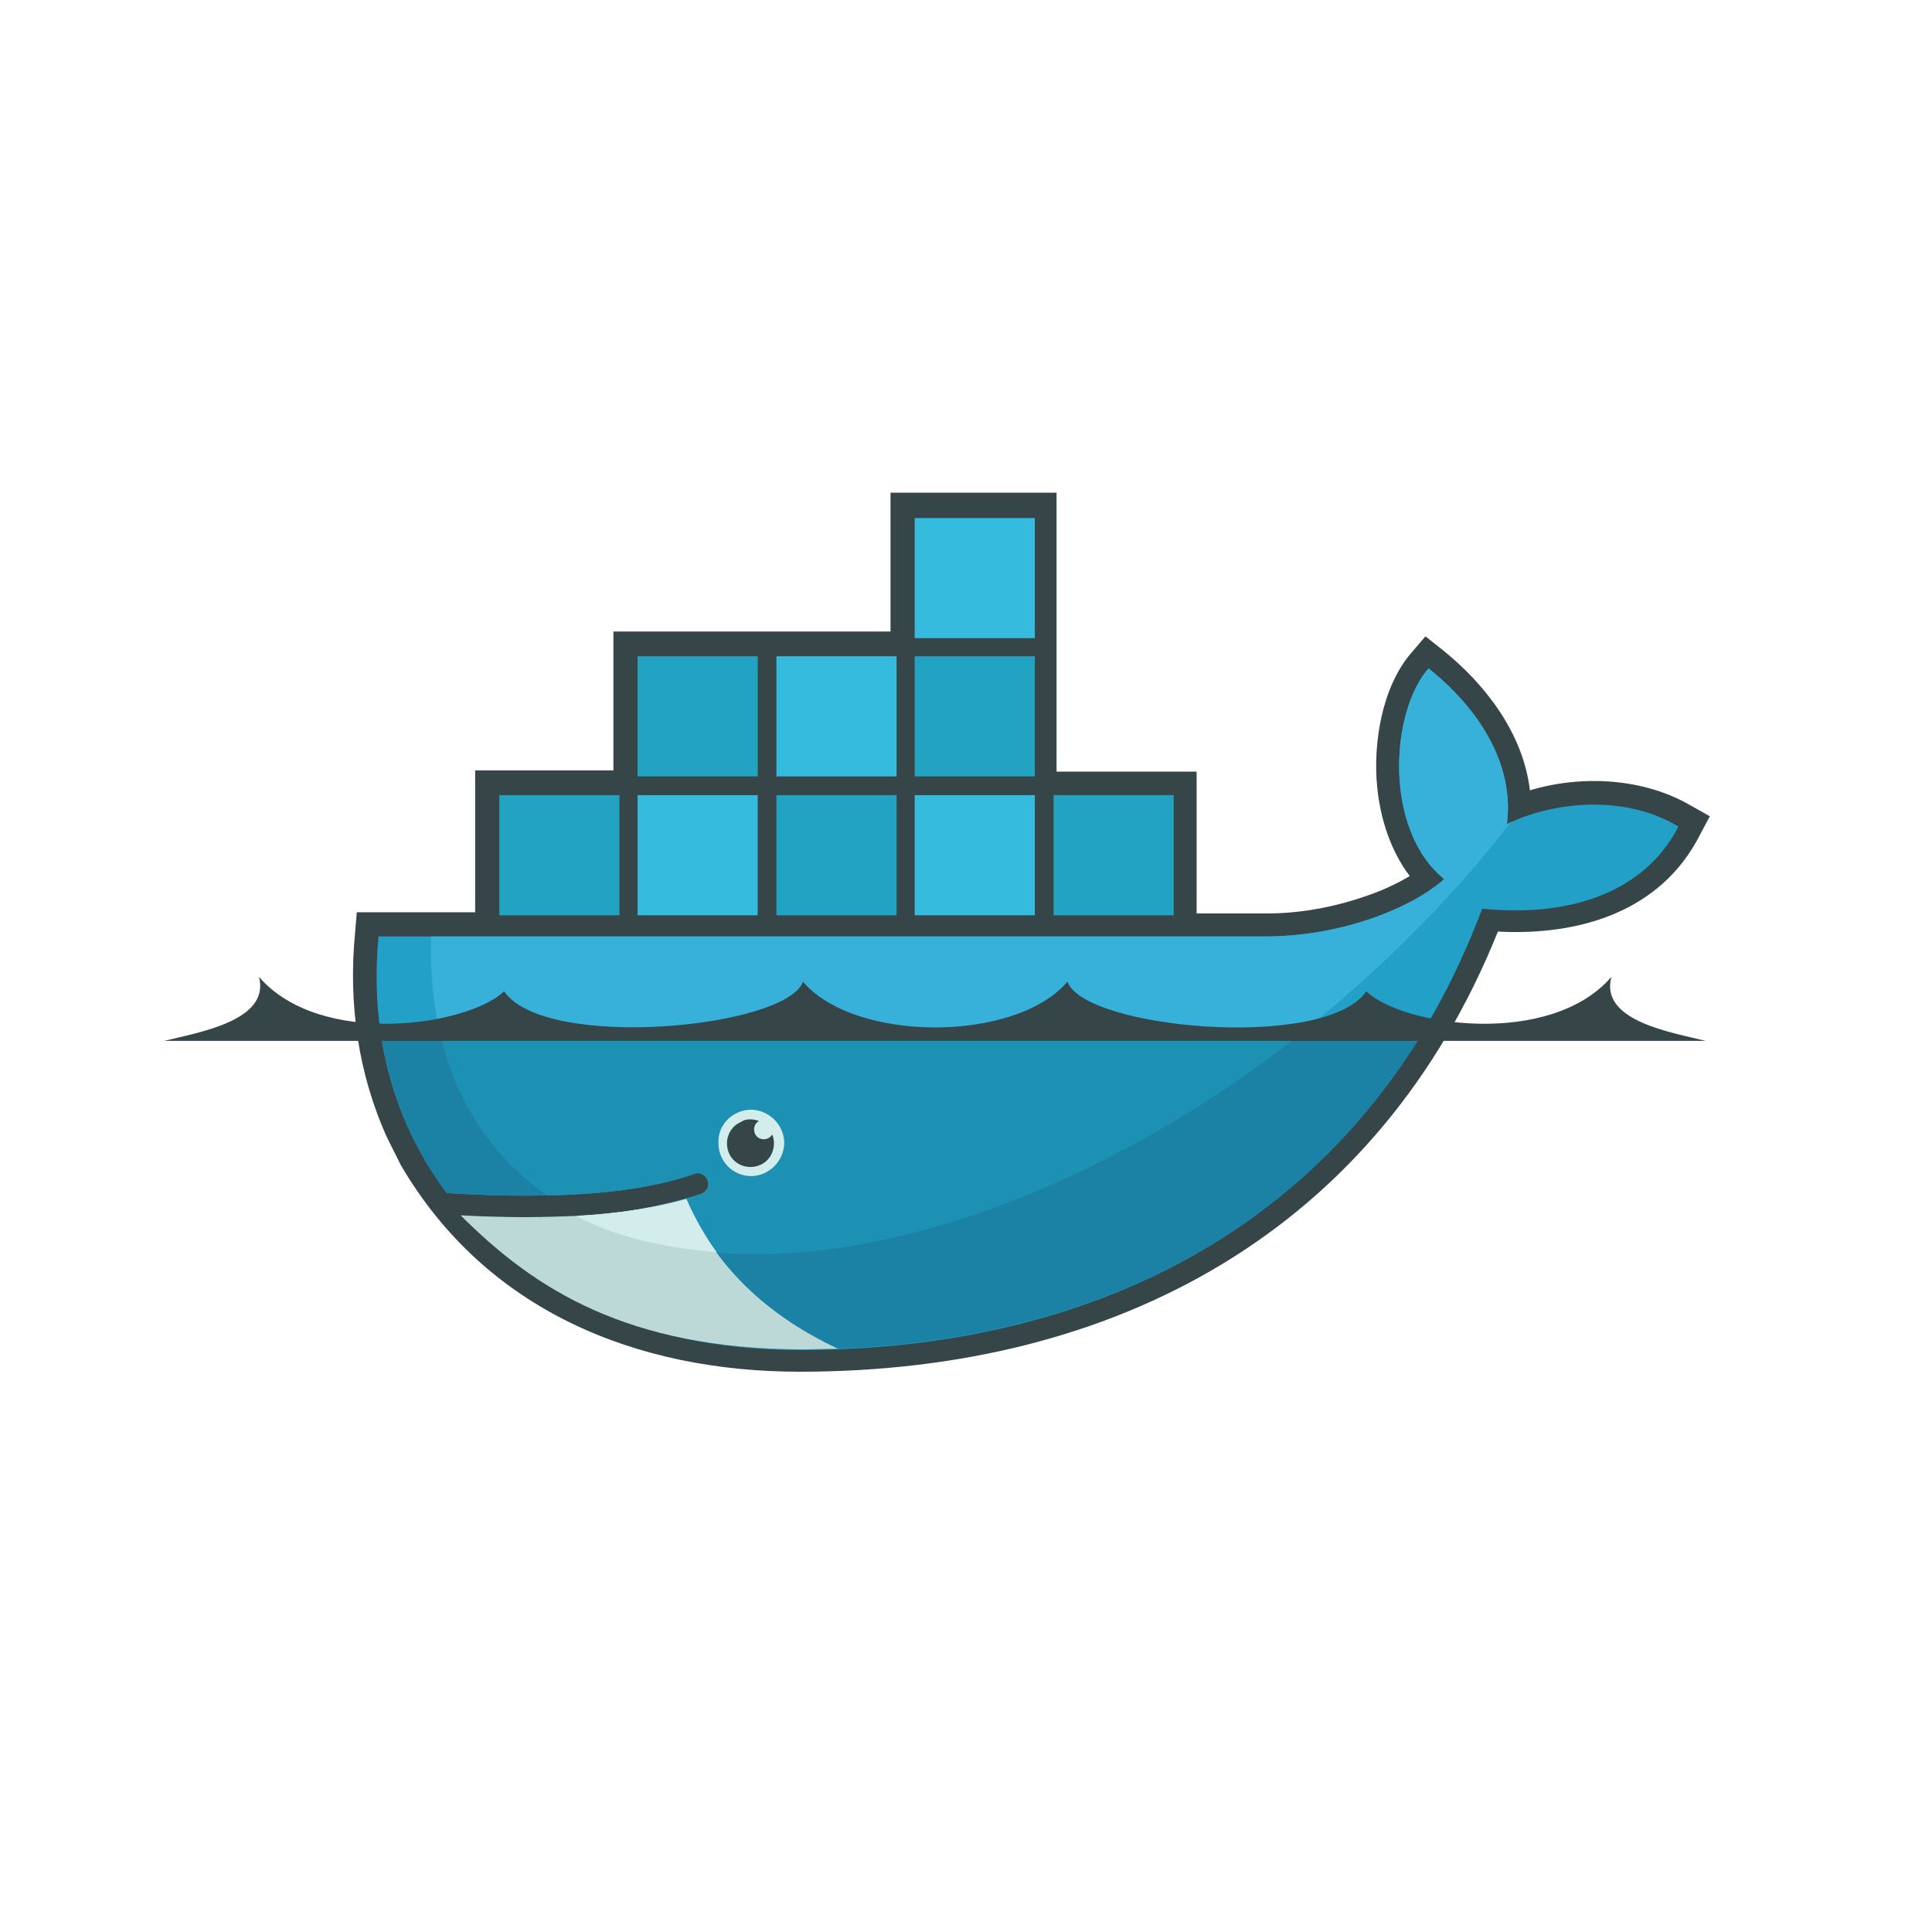<?xml version="1.0" encoding="utf-8"?>
<!-- Generator: Adobe Illustrator 22.1.0, SVG Export Plug-In . SVG Version: 6.00 Build 0)  -->
<svg version="1.1" id="Layer_1" xmlns="http://www.w3.org/2000/svg" xmlns:xlink="http://www.w3.org/1999/xlink" x="0px" y="0px"
	 viewBox="0 0 320 320" style="enable-background:new 0 0 320 320;" xml:space="preserve">
<style type="text/css">
	.st0{fill:#364548;}
	.st1{fill:#22A0C8;}
	.st2{fill:#37B1D9;}
	.st3{fill:#1B81A5;}
	.st4{fill:#1D91B4;}
	.st5{fill:#23A3C2;}
	.st6{fill:#34BBDE;}
	.st7{fill:#D3ECEC;}
	.st8{fill:#BDD9D7;}
</style>
<g>
	<path class="st0" d="M175.2,127.8h23v23.5h11.6c5.4,0,10.9-1,15.9-2.7c2.5-0.8,5.3-2,7.8-3.5c-3.2-4.2-4.9-9.6-5.4-14.8
		c-0.7-7.2,0.8-16.5,5.6-22.1l2.4-2.8l2.9,2.3c7.2,5.8,13.3,13.9,14.4,23.2c8.7-2.6,18.9-2,26.6,2.5l3.2,1.8l-1.7,3.2
		c-6.5,12.7-20.1,16.6-33.4,15.9c-19.9,49.5-63.1,72.9-115.6,72.9c-27.1,0-52-10.1-66.1-34.2l-0.2-0.4l-2.1-4.2
		c-4.8-10.6-6.4-22.2-5.3-33.8l0.3-3.5h19.6v-23.5h22.9v-23h45.9v-23h27.5V127.8"/>
	<path class="st1" d="M249.6,136.5c1.5-12-7.4-21.4-13-25.8c-6.4,7.4-7.4,26.8,2.6,34.9c-5.6,5-17.4,9.5-29.5,9.5H62.7
		c-1.2,12.6,1,24.2,6.1,34.2l1.7,3.1c1.1,1.8,2.2,3.5,3.5,5.2c6,0.4,11.6,0.5,16.7,0.4h0c10-0.2,18.2-1.4,24.4-3.6
		c0.9-0.3,1.9,0.2,2.2,1.2c0.3,0.9-0.2,1.8-1.1,2.2c-0.8,0.3-1.7,0.6-2.6,0.8h0c-4.9,1.4-10.1,2.3-16.9,2.7c0.4,0-0.4,0.1-0.4,0.1
		c-0.2,0-0.5,0-0.7,0.1c-2.7,0.1-5.5,0.2-8.5,0.2c-3.2,0-6.4-0.1-9.9-0.2l-0.1,0.1c12.3,13.8,31.4,22,55.4,22
		c50.8,0,94-22.5,113-73.1c13.5,1.4,26.6-2.1,32.5-13.6C268.7,131.3,256.6,133,249.6,136.5"/>
	<path class="st2" d="M249.6,136.5c1.5-12-7.4-21.4-13-25.8c-6.4,7.4-7.4,26.8,2.6,34.9c-5.6,5-17.4,9.5-29.5,9.5H71.4
		c-0.6,19.3,6.6,34,19.3,42.8h0c10-0.2,18.2-1.4,24.4-3.6c0.9-0.3,1.9,0.2,2.2,1.2c0.3,0.9-0.2,1.8-1.1,2.2
		c-0.8,0.3-1.7,0.6-2.6,0.8h0c-4.9,1.4-10.6,2.5-17.3,2.9c0,0-0.2-0.2-0.2-0.2c17.3,8.9,42.4,8.8,71.1-2.2
		c32.2-12.4,62.3-36,83.2-63C250.2,136.2,249.9,136.4,249.6,136.5"/>
	<path class="st3" d="M63,170.5c0.9,6.8,2.9,13.1,5.8,18.8l1.7,3.1c1.1,1.8,2.2,3.5,3.5,5.2c6,0.4,11.6,0.5,16.7,0.4
		c10-0.2,18.2-1.4,24.4-3.6c0.9-0.3,1.9,0.2,2.2,1.2c0.3,0.9-0.2,1.8-1.1,2.2c-0.8,0.3-1.7,0.6-2.6,0.8h0
		c-4.9,1.4-10.5,2.4-17.3,2.8c-0.2,0-0.6,0-0.9,0c-2.7,0.1-5.5,0.2-8.4,0.2c-3.2,0-6.5-0.1-10-0.2c12.3,13.8,31.5,22.1,55.6,22.1
		c43.5,0,81.4-16.5,103.4-53H63"/>
	<path class="st4" d="M72.7,170.5c2.6,11.9,8.9,21.2,17.9,27.5c10-0.2,18.2-1.4,24.4-3.6c0.9-0.3,1.9,0.2,2.2,1.2
		c0.3,0.9-0.2,1.8-1.1,2.2c-0.8,0.3-1.7,0.6-2.6,0.8h0c-4.9,1.4-10.7,2.4-17.4,2.8c17.3,8.9,42.3,8.7,71.1-2.3
		c17.4-6.7,34.1-16.6,49.2-28.6H72.7"/>
	<path class="st5" d="M82.7,131.7h19.9v19.9H82.7V131.7z M84.3,133.3h1.6v16.6h-1.6V133.3z M87.3,133.3h1.6v16.6h-1.6L87.3,133.3
		L87.3,133.3z M90.3,133.3h1.6v16.6h-1.6V133.3z M93.3,133.3h1.6v16.6h-1.6V133.3z M96.3,133.3h1.6v16.6h-1.6L96.3,133.3L96.3,133.3
		z M99.3,133.3h1.6v16.6h-1.6V133.3z M105.6,108.7h19.9v19.9h-19.9L105.6,108.7L105.6,108.7z M107.3,110.4h1.6V127h-1.6V110.4z
		 M110.2,110.4h1.6V127h-1.6L110.2,110.4L110.2,110.4z M113.2,110.4h1.6V127h-1.6V110.4z M116.2,110.4h1.6V127h-1.6V110.4z
		 M119.3,110.4h1.6V127h-1.6V110.4z M122.3,110.4h1.6V127h-1.6V110.4z"/>
	<path class="st6" d="M105.6,131.7h19.9v19.9h-19.9L105.6,131.7L105.6,131.7z M107.3,133.3h1.6v16.6h-1.6V133.3z M110.2,133.3h1.6
		v16.6h-1.6L110.2,133.3L110.2,133.3z M113.2,133.3h1.6v16.6h-1.6V133.3z M116.2,133.3h1.6v16.6h-1.6V133.3z M119.3,133.3h1.6v16.6
		h-1.6V133.3z M122.3,133.3h1.6v16.6h-1.6V133.3z"/>
	<path class="st5" d="M128.6,131.7h19.9v19.9h-19.9V131.7z M130.2,133.3h1.6v16.6h-1.6V133.3z M133.2,133.3h1.6v16.6h-1.6V133.3z
		 M136.2,133.3h1.6v16.6h-1.6V133.3z M139.2,133.3h1.6v16.6h-1.6V133.3z M142.2,133.3h1.6v16.6h-1.6V133.3z M145.2,133.3h1.6v16.6
		h-1.6V133.3z"/>
	<path class="st6" d="M128.6,108.7h19.9v19.9h-19.9V108.7z M130.2,110.4h1.6V127h-1.6V110.4z M133.2,110.4h1.6V127h-1.6V110.4z
		 M136.2,110.4h1.6V127h-1.6V110.4z M139.2,110.4h1.6V127h-1.6V110.4z M142.2,110.4h1.6V127h-1.6V110.4z M145.2,110.4h1.6V127h-1.6
		V110.4z M151.5,131.7h19.9v19.9h-19.9V131.7z M153.2,133.3h1.6v16.6h-1.6V133.3z M156.1,133.3h1.6v16.6h-1.6V133.3z M159.1,133.3
		h1.6v16.6h-1.6V133.3z M162.1,133.3h1.6v16.6h-1.6V133.3z M165.2,133.3h1.6v16.6h-1.6V133.3z M168.2,133.3h1.6v16.6h-1.6V133.3z"/>
	<path class="st5" d="M151.5,108.7h19.9v19.9h-19.9V108.7z M153.2,110.4h1.6V127h-1.6V110.4z M156.1,110.4h1.6V127h-1.6V110.4z
		 M159.1,110.4h1.6V127h-1.6V110.4z M162.1,110.4h1.6V127h-1.6V110.4z M165.2,110.4h1.6V127h-1.6V110.4z M168.2,110.4h1.6V127h-1.6
		V110.4z"/>
	<path class="st6" d="M151.5,85.8h19.9v19.9h-19.9V85.8z M153.2,87.4h1.6V104h-1.6V87.4L153.2,87.4z M156.1,87.4h1.6V104h-1.6V87.4
		L156.1,87.4z M159.1,87.4h1.6V104h-1.6V87.4L159.1,87.4z M162.1,87.4h1.6V104h-1.6V87.4L162.1,87.4z M165.2,87.4h1.6V104h-1.6V87.4
		L165.2,87.4z M168.2,87.4h1.6V104h-1.6V87.4L168.2,87.4z"/>
	<path class="st5" d="M174.5,131.7h19.9v19.9h-19.9V131.7z M176.1,133.3h1.6v16.6h-1.6L176.1,133.3L176.1,133.3z M179.1,133.3h1.6
		v16.6h-1.6L179.1,133.3L179.1,133.3z M182.1,133.3h1.6v16.6h-1.6V133.3z M185.1,133.3h1.6v16.6h-1.6V133.3z M188.1,133.3h1.6v16.6
		h-1.6V133.3z M191.1,133.3h1.6v16.6h-1.6V133.3z"/>
	<path class="st7" d="M124.3,183.8c3,0,5.5,2.4,5.6,5.4c0,3-2.4,5.5-5.4,5.6c0,0-0.1,0-0.1,0c-3,0-5.5-2.5-5.4-5.6
		C118.9,186.3,121.3,183.9,124.3,183.8"/>
	<path class="st0" d="M124.3,185.4c0.5,0,1,0.1,1.4,0.3c-0.8,0.4-1,1.4-0.6,2.2c0.3,0.5,0.8,0.8,1.4,0.8c0.6,0,1.1-0.3,1.4-0.8
		c0.8,2-0.1,4.3-2.1,5.1c-2,0.8-4.3-0.1-5.1-2.1c-0.8-2,0.1-4.3,2.1-5.1C123.2,185.5,123.7,185.4,124.3,185.4 M27.2,172.4h255.3
		c-5.6-1.4-17.6-3.3-15.6-10.6c-10.1,11.7-34.5,8.2-40.6,2.4c-6.8,9.9-46.7,6.2-49.5-1.6c-8.6,10.1-35.2,10.1-43.8,0
		c-2.8,7.7-42.7,11.5-49.5,1.6c-6.2,5.8-30.5,9.3-40.6-2.4C44.8,169.1,32.8,171,27.2,172.4"/>
	<path class="st8" d="M138.8,223.4c-13.6-6.4-21-15.2-25.2-24.8c-5,1.4-11.1,2.4-18.2,2.8c-2.7,0.1-5.5,0.2-8.4,0.2
		c-3.4,0-6.9-0.1-10.7-0.3c12.5,12.5,27.8,22,56.2,22.2C134.7,223.5,136.8,223.4,138.8,223.4"/>
	<path class="st7" d="M118.7,207.4c-1.9-2.6-3.7-5.8-5-8.8c-5,1.4-11.1,2.4-18.2,2.8C100.3,204,107.2,206.4,118.7,207.4"/>
</g>
</svg>
